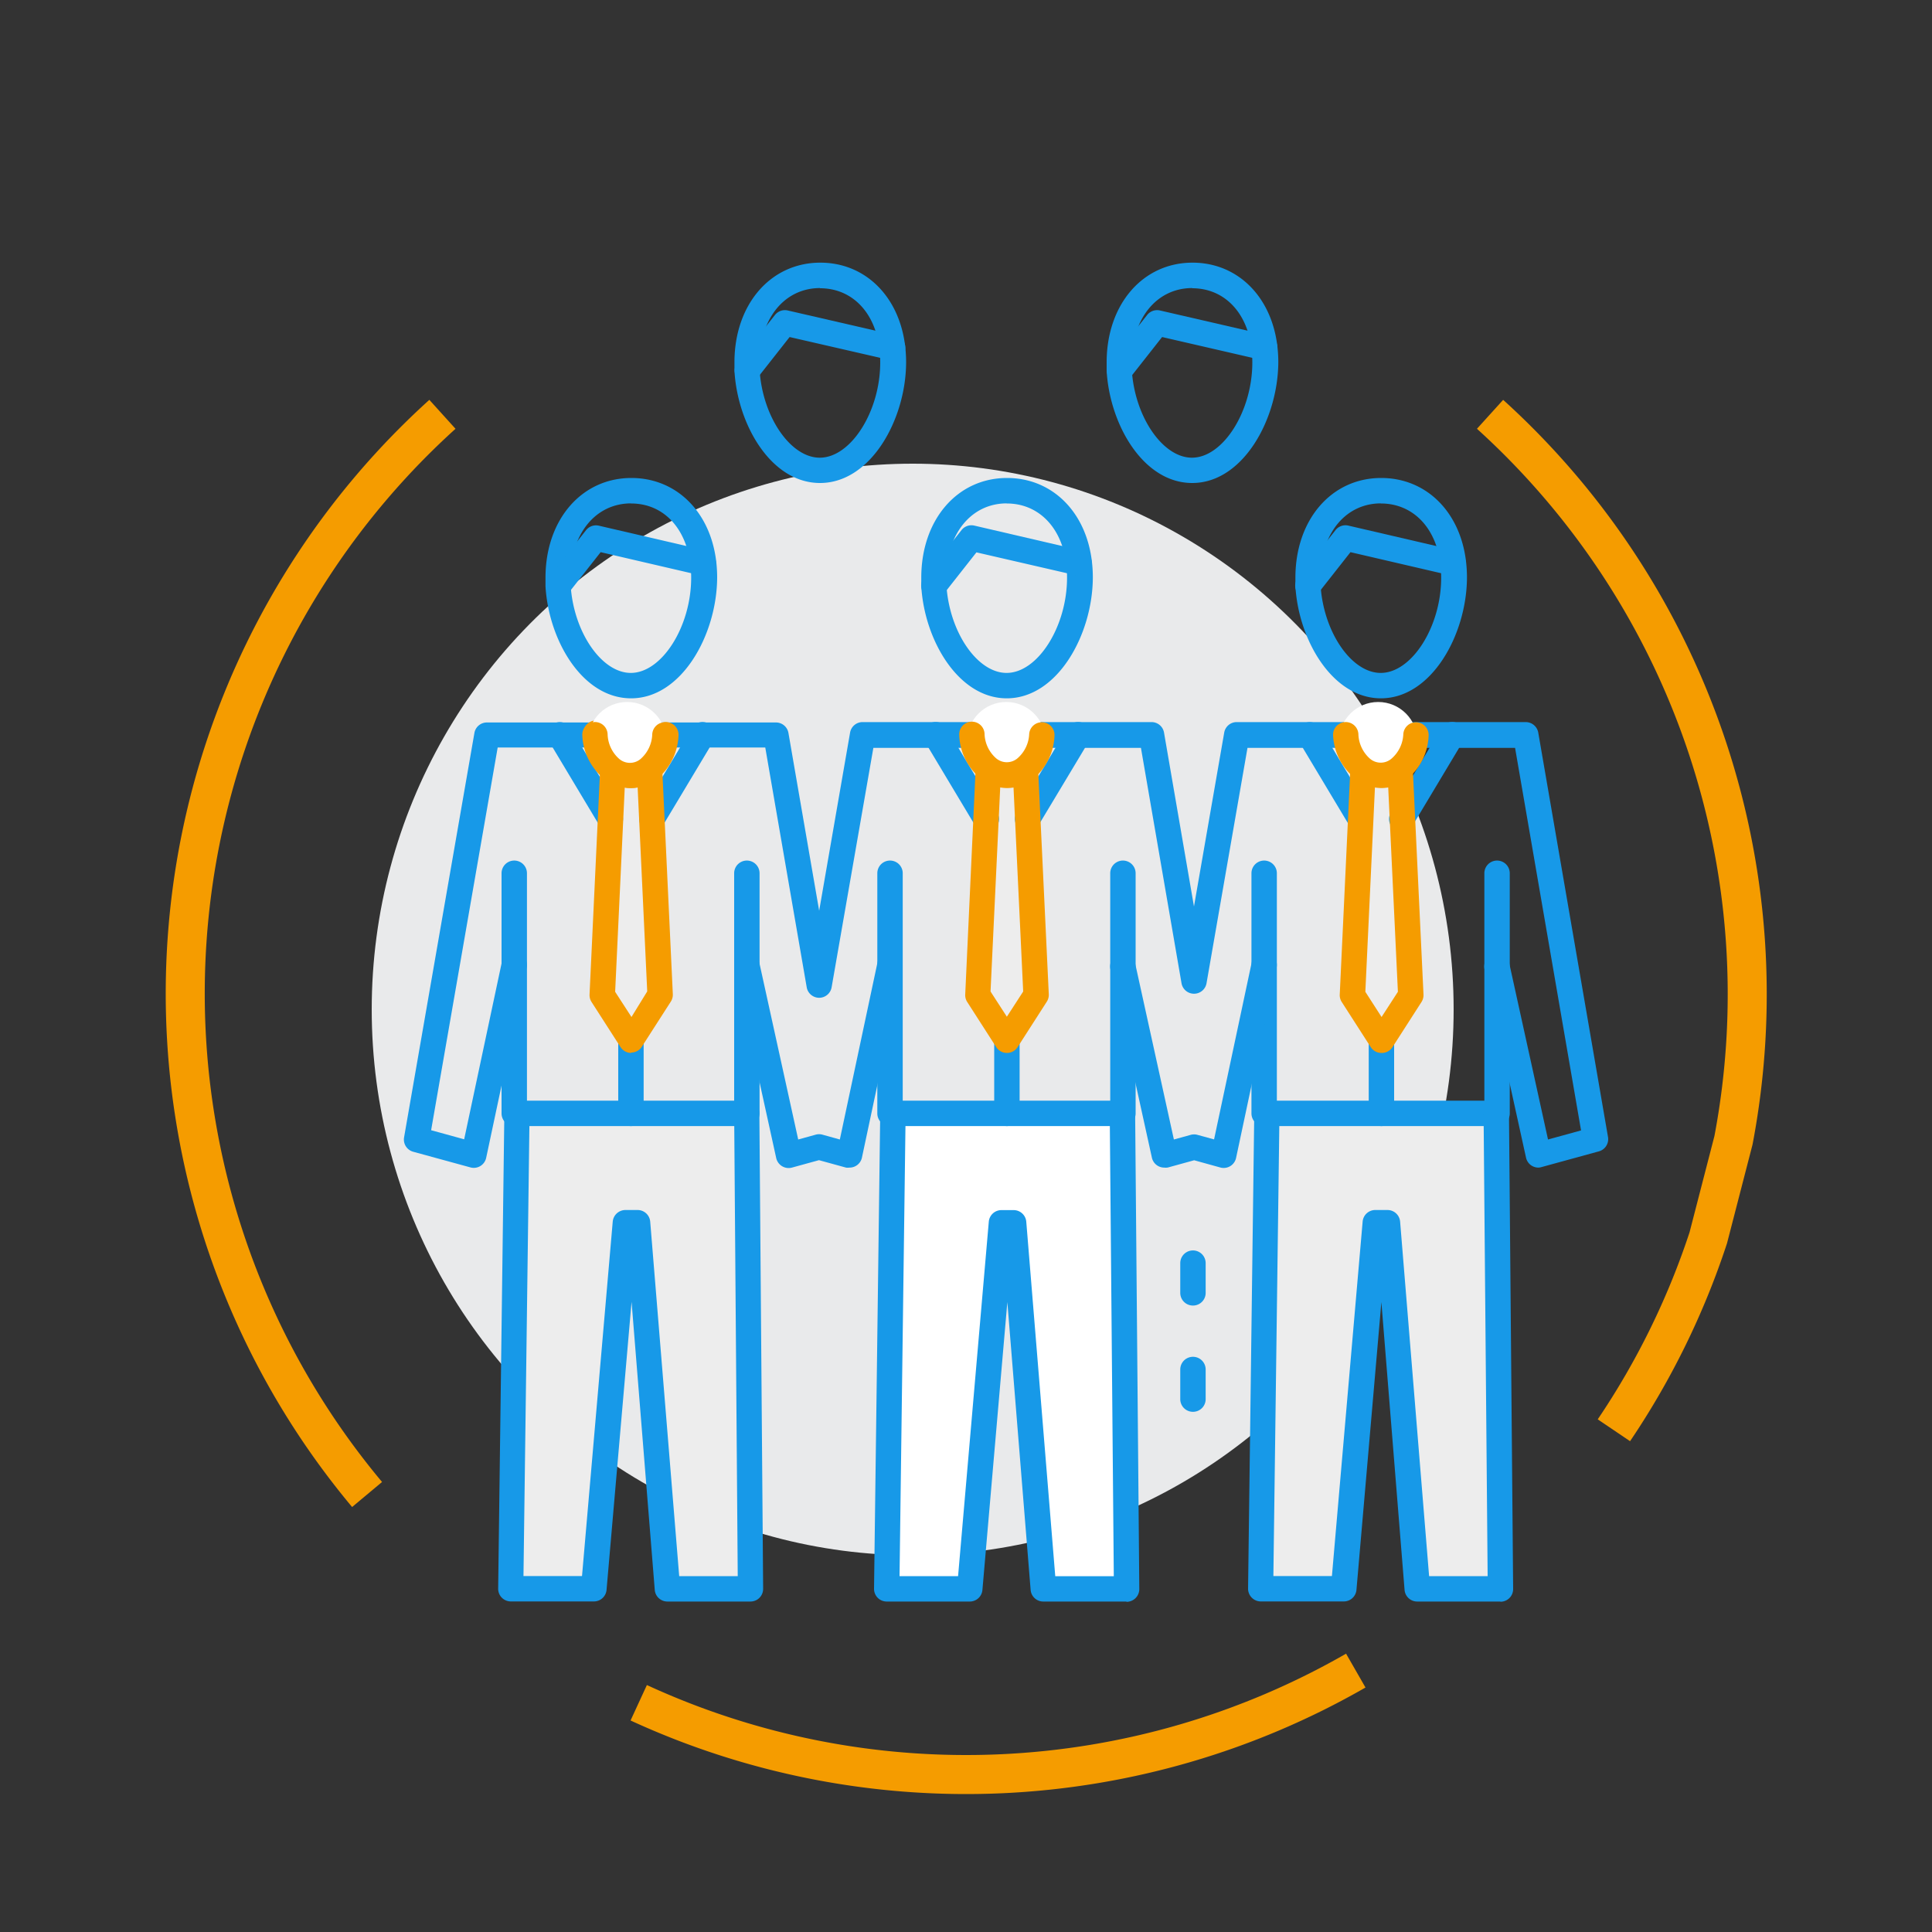 <svg xmlns="http://www.w3.org/2000/svg" xmlns:xlink="http://www.w3.org/1999/xlink" viewBox="0 0 200 200"><rect x="0" y="0" width="200" height="200" fill="#333333" stroke="none"/><defs><style>.cls-1{fill:#ededed;}.cls-2,.cls-60{fill:none;}.cls-3{fill:#e9eaeb;}.cls-4{clip-path:url(#clip-path);}.cls-5{clip-path:url(#clip-path-2);}.cls-6{clip-path:url(#clip-path-3);}.cls-7{clip-path:url(#clip-path-4);}.cls-8{clip-path:url(#clip-path-5);}.cls-9{clip-path:url(#clip-path-6);}.cls-10{clip-path:url(#clip-path-7);}.cls-11{clip-path:url(#clip-path-8);}.cls-12{clip-path:url(#clip-path-9);}.cls-13{clip-path:url(#clip-path-10);}.cls-14{clip-path:url(#clip-path-11);}.cls-15{clip-path:url(#clip-path-12);}.cls-16{clip-path:url(#clip-path-13);}.cls-17{clip-path:url(#clip-path-14);}.cls-18{clip-path:url(#clip-path-15);}.cls-19{clip-path:url(#clip-path-16);}.cls-20{clip-path:url(#clip-path-17);}.cls-21{clip-path:url(#clip-path-18);}.cls-22{clip-path:url(#clip-path-19);}.cls-23{clip-path:url(#clip-path-20);}.cls-24{clip-path:url(#clip-path-21);}.cls-25{fill:#b3b3b3;}.cls-26{clip-path:url(#clip-path-22);}.cls-27{clip-path:url(#clip-path-23);}.cls-28{clip-path:url(#clip-path-24);}.cls-29{fill:#fff;}.cls-30{clip-path:url(#clip-path-25);}.cls-31{clip-path:url(#clip-path-26);}.cls-32{clip-path:url(#clip-path-27);}.cls-33{clip-path:url(#clip-path-28);}.cls-34{clip-path:url(#clip-path-29);}.cls-35{clip-path:url(#clip-path-30);}.cls-36{clip-path:url(#clip-path-31);}.cls-37{clip-path:url(#clip-path-32);}.cls-38{clip-path:url(#clip-path-33);}.cls-39{clip-path:url(#clip-path-34);}.cls-40{clip-path:url(#clip-path-35);}.cls-41{clip-path:url(#clip-path-36);}.cls-42{clip-path:url(#clip-path-37);}.cls-43{clip-path:url(#clip-path-38);}.cls-44{clip-path:url(#clip-path-39);}.cls-45{clip-path:url(#clip-path-40);}.cls-46{clip-path:url(#clip-path-41);}.cls-47{clip-path:url(#clip-path-42);}.cls-48{clip-path:url(#clip-path-43);}.cls-49{clip-path:url(#clip-path-44);}.cls-50{clip-path:url(#clip-path-45);}.cls-51{clip-path:url(#clip-path-46);}.cls-52{clip-path:url(#clip-path-47);}.cls-53{clip-path:url(#clip-path-48);}.cls-54{clip-path:url(#clip-path-49);}.cls-55{clip-path:url(#clip-path-50);}.cls-56{clip-path:url(#clip-path-51);}.cls-57{clip-path:url(#clip-path-52);}.cls-58{clip-path:url(#clip-path-53);}.cls-59{fill:#1799e8;}.cls-60{stroke:#f59c00;stroke-miterlimit:10;stroke-width:4.04px;fill-rule:evenodd;}.cls-61{fill:#f59c00;}</style><clipPath id="clip-path"><polygon class="cls-1" points="154.88 115.26 155.31 164.47 146.71 164.47 143.65 126.58 142.39 126.58 139.1 164.47 130.51 164.47 131.15 115.26 142.96 115.26 154.88 115.26"/></clipPath><clipPath id="clip-path-2"><rect class="cls-1" x="149.81" y="105.37" width="11.18" height="11.18"/></clipPath><clipPath id="clip-path-3"><rect class="cls-1" x="149.81" y="116.55" width="11.18" height="11.18"/></clipPath><clipPath id="clip-path-4"><rect class="cls-1" x="149.81" y="127.73" width="11.18" height="11.18"/></clipPath><clipPath id="clip-path-5"><rect class="cls-1" x="149.81" y="138.91" width="11.18" height="11.18"/></clipPath><clipPath id="clip-path-6"><rect class="cls-1" x="149.81" y="150.08" width="11.18" height="11.18"/></clipPath><clipPath id="clip-path-7"><rect class="cls-1" x="149.81" y="161.26" width="11.18" height="11.18"/></clipPath><clipPath id="clip-path-8"><rect class="cls-1" x="138.63" y="105.37" width="11.18" height="11.18"/></clipPath><clipPath id="clip-path-9"><rect class="cls-1" x="138.63" y="116.55" width="11.18" height="11.18"/></clipPath><clipPath id="clip-path-10"><rect class="cls-1" x="138.63" y="127.73" width="11.18" height="11.18"/></clipPath><clipPath id="clip-path-11"><rect class="cls-1" x="138.63" y="138.91" width="11.18" height="11.18"/></clipPath><clipPath id="clip-path-12"><rect class="cls-1" x="138.63" y="150.08" width="11.18" height="11.18"/></clipPath><clipPath id="clip-path-13"><rect class="cls-1" x="138.63" y="161.26" width="11.18" height="11.18"/></clipPath><clipPath id="clip-path-14"><rect class="cls-1" x="127.46" y="105.37" width="11.18" height="11.18"/></clipPath><clipPath id="clip-path-15"><rect class="cls-1" x="127.46" y="116.55" width="11.18" height="11.18"/></clipPath><clipPath id="clip-path-16"><rect class="cls-1" x="127.46" y="127.73" width="11.18" height="11.18"/></clipPath><clipPath id="clip-path-17"><rect class="cls-1" x="127.46" y="138.91" width="11.18" height="11.18"/></clipPath><clipPath id="clip-path-18"><rect class="cls-1" x="127.46" y="150.08" width="11.18" height="11.18"/></clipPath><clipPath id="clip-path-19"><rect class="cls-1" x="127.46" y="161.26" width="11.18" height="11.18"/></clipPath><clipPath id="clip-path-20"><path class="cls-2" d="M139.34,76.06h7.24a4.83,4.83,0,0,1-1.71,3.52,3,3,0,0,1-3.83,0A4.83,4.83,0,0,1,139.34,76.06Z"/></clipPath><clipPath id="clip-path-21"><rect class="cls-2" x="128.2" y="60.66" width="23.85" height="23.85"/></clipPath><clipPath id="clip-path-22"><path class="cls-1" d="M145.12,84.77,146,103l-3,4.67-3-4.67.86-18.22.24-5.19a3,3,0,0,0,3.83,0Z"/></clipPath><clipPath id="clip-path-23"><rect class="cls-1" x="128.2" y="60.66" width="23.85" height="23.85"/></clipPath><clipPath id="clip-path-24"><rect class="cls-1" x="128.2" y="84.51" width="23.85" height="23.85"/></clipPath><clipPath id="clip-path-25"><path class="cls-1" d="M106.39,84.77l.87,18.22-3,4.67-3-4.67.87-18.22.24-5.19a3,3,0,0,0,3.83,0Z"/></clipPath><clipPath id="clip-path-26"><rect class="cls-1" x="104.36" y="60.66" width="23.85" height="23.85"/></clipPath><clipPath id="clip-path-27"><rect class="cls-1" x="104.36" y="84.51" width="23.85" height="23.85"/></clipPath><clipPath id="clip-path-28"><rect class="cls-1" x="80.51" y="60.66" width="23.85" height="23.85"/></clipPath><clipPath id="clip-path-29"><rect class="cls-1" x="80.51" y="84.51" width="23.85" height="23.85"/></clipPath><clipPath id="clip-path-30"><polygon class="cls-1" points="77.27 115.26 77.69 164.47 69.09 164.47 66.03 126.58 64.77 126.58 61.48 164.47 52.88 164.47 53.53 115.26 65.34 115.26 77.27 115.26"/></clipPath><clipPath id="clip-path-31"><rect class="cls-1" x="71.57" y="105.37" width="11.18" height="11.18"/></clipPath><clipPath id="clip-path-32"><rect class="cls-1" x="71.57" y="116.55" width="11.18" height="11.18"/></clipPath><clipPath id="clip-path-33"><rect class="cls-1" x="71.57" y="127.73" width="11.18" height="11.18"/></clipPath><clipPath id="clip-path-34"><rect class="cls-1" x="71.57" y="138.91" width="11.18" height="11.18"/></clipPath><clipPath id="clip-path-35"><rect class="cls-1" x="71.57" y="150.08" width="11.18" height="11.18"/></clipPath><clipPath id="clip-path-36"><rect class="cls-1" x="71.57" y="161.26" width="11.18" height="11.18"/></clipPath><clipPath id="clip-path-37"><rect class="cls-1" x="60.39" y="105.37" width="11.18" height="11.18"/></clipPath><clipPath id="clip-path-38"><rect class="cls-1" x="60.39" y="116.55" width="11.18" height="11.18"/></clipPath><clipPath id="clip-path-39"><rect class="cls-1" x="60.39" y="127.73" width="11.18" height="11.18"/></clipPath><clipPath id="clip-path-40"><rect class="cls-1" x="60.39" y="138.91" width="11.18" height="11.18"/></clipPath><clipPath id="clip-path-41"><rect class="cls-1" x="60.39" y="150.08" width="11.18" height="11.18"/></clipPath><clipPath id="clip-path-42"><rect class="cls-1" x="60.39" y="161.26" width="11.18" height="11.18"/></clipPath><clipPath id="clip-path-43"><rect class="cls-1" x="49.21" y="105.37" width="11.18" height="11.18"/></clipPath><clipPath id="clip-path-44"><rect class="cls-1" x="49.21" y="116.55" width="11.18" height="11.18"/></clipPath><clipPath id="clip-path-45"><rect class="cls-1" x="49.21" y="127.73" width="11.18" height="11.18"/></clipPath><clipPath id="clip-path-46"><rect class="cls-1" x="49.21" y="138.91" width="11.18" height="11.18"/></clipPath><clipPath id="clip-path-47"><rect class="cls-1" x="49.21" y="150.08" width="11.18" height="11.18"/></clipPath><clipPath id="clip-path-48"><rect class="cls-1" x="49.21" y="161.26" width="11.18" height="11.18"/></clipPath><clipPath id="clip-path-49"><path class="cls-2" d="M61.72,76.06H69a4.83,4.83,0,0,1-1.7,3.52,3,3,0,0,1-3.83,0A4.83,4.83,0,0,1,61.72,76.06Z"/></clipPath><clipPath id="clip-path-50"><rect class="cls-2" x="56.66" y="60.66" width="23.85" height="23.85"/></clipPath><clipPath id="clip-path-51"><path class="cls-1" d="M67.5,84.77,68.36,103l-3,4.67-3-4.67.86-18.22.24-5.19a3,3,0,0,0,3.83,0Z"/></clipPath><clipPath id="clip-path-52"><rect class="cls-1" x="56.66" y="60.66" width="23.85" height="23.85"/></clipPath><clipPath id="clip-path-53"><rect class="cls-1" x="56.66" y="84.51" width="23.85" height="23.85"/></clipPath></defs><title>datalytica_icon</title><g id="icons"><ellipse class="cls-3" cx="94.48" cy="104.5" rx="56" ry="56.5"/><polygon class="cls-1" points="154.88 115.26 155.31 164.47 146.71 164.47 143.65 126.58 142.39 126.58 139.1 164.47 130.51 164.47 131.15 115.26 142.96 115.26 154.88 115.26"/><g class="cls-4"><rect class="cls-1" x="149.81" y="105.37" width="11.18" height="11.18"/><g class="cls-5"><rect class="cls-1" x="157.1" y="115.45" width="2.2" height="2.19"/><rect class="cls-1" x="151.51" y="115.45" width="2.2" height="2.19"/><rect class="cls-1" x="159.89" y="109.86" width="2.2" height="2.19"/><rect class="cls-1" x="154.3" y="109.86" width="2.2" height="2.19"/><rect class="cls-1" x="148.71" y="109.86" width="2.2" height="2.19"/><rect class="cls-1" x="157.1" y="104.28" width="2.2" height="2.19"/><rect class="cls-1" x="151.51" y="104.28" width="2.2" height="2.19"/></g><rect class="cls-1" x="149.81" y="116.55" width="11.18" height="11.18"/><g class="cls-6"><rect class="cls-1" x="157.1" y="126.63" width="2.2" height="2.19"/><rect class="cls-1" x="151.51" y="126.63" width="2.2" height="2.19"/><rect class="cls-1" x="159.89" y="121.04" width="2.2" height="2.2"/><rect class="cls-1" x="154.3" y="121.04" width="2.2" height="2.2"/><rect class="cls-1" x="148.71" y="121.04" width="2.2" height="2.2"/><rect class="cls-1" x="157.1" y="115.45" width="2.2" height="2.19"/><rect class="cls-1" x="151.51" y="115.45" width="2.2" height="2.19"/></g><rect class="cls-1" x="149.81" y="127.73" width="11.18" height="11.18"/><g class="cls-7"><rect class="cls-1" x="157.1" y="137.81" width="2.2" height="2.19"/><rect class="cls-1" x="151.51" y="137.81" width="2.2" height="2.19"/><rect class="cls-1" x="159.89" y="132.22" width="2.2" height="2.2"/><rect class="cls-1" x="154.3" y="132.22" width="2.2" height="2.2"/><rect class="cls-1" x="148.71" y="132.22" width="2.2" height="2.2"/><rect class="cls-1" x="157.1" y="126.63" width="2.2" height="2.19"/><rect class="cls-1" x="151.51" y="126.63" width="2.2" height="2.19"/></g><rect class="cls-1" x="149.81" y="138.91" width="11.18" height="11.18"/><g class="cls-8"><rect class="cls-1" x="157.1" y="148.99" width="2.2" height="2.19"/><rect class="cls-1" x="151.51" y="148.99" width="2.2" height="2.19"/><rect class="cls-1" x="159.89" y="143.4" width="2.2" height="2.2"/><rect class="cls-1" x="154.3" y="143.4" width="2.2" height="2.2"/><rect class="cls-1" x="148.71" y="143.4" width="2.2" height="2.2"/><rect class="cls-1" x="157.1" y="137.81" width="2.2" height="2.19"/><rect class="cls-1" x="151.51" y="137.81" width="2.2" height="2.19"/></g><rect class="cls-1" x="149.81" y="150.08" width="11.18" height="11.18"/><g class="cls-9"><rect class="cls-1" x="157.1" y="160.16" width="2.2" height="2.19"/><rect class="cls-1" x="151.51" y="160.16" width="2.2" height="2.19"/><rect class="cls-1" x="159.89" y="154.58" width="2.2" height="2.2"/><rect class="cls-1" x="154.3" y="154.58" width="2.2" height="2.2"/><rect class="cls-1" x="148.71" y="154.58" width="2.2" height="2.2"/><rect class="cls-1" x="157.1" y="148.99" width="2.2" height="2.19"/><rect class="cls-1" x="151.51" y="148.99" width="2.2" height="2.19"/></g><rect class="cls-1" x="149.81" y="161.26" width="11.18" height="11.18"/><g class="cls-10"><rect class="cls-1" x="157.1" y="171.34" width="2.2" height="2.19"/><rect class="cls-1" x="151.51" y="171.34" width="2.2" height="2.19"/><rect class="cls-1" x="159.89" y="165.75" width="2.2" height="2.19"/><rect class="cls-1" x="154.3" y="165.75" width="2.2" height="2.19"/><rect class="cls-1" x="148.71" y="165.75" width="2.2" height="2.19"/><rect class="cls-1" x="157.1" y="160.16" width="2.2" height="2.19"/><rect class="cls-1" x="151.51" y="160.16" width="2.2" height="2.19"/></g><rect class="cls-1" x="138.63" y="105.37" width="11.18" height="11.18"/><g class="cls-11"><rect class="cls-1" x="145.92" y="115.45" width="2.2" height="2.19"/><rect class="cls-1" x="140.33" y="115.45" width="2.2" height="2.19"/><rect class="cls-1" x="148.71" y="109.86" width="2.2" height="2.19"/><rect class="cls-1" x="143.13" y="109.86" width="2.2" height="2.19"/><rect class="cls-1" x="137.54" y="109.86" width="2.2" height="2.19"/><rect class="cls-1" x="145.92" y="104.28" width="2.2" height="2.19"/><rect class="cls-1" x="140.33" y="104.28" width="2.2" height="2.19"/></g><rect class="cls-1" x="138.63" y="116.55" width="11.18" height="11.18"/><g class="cls-12"><rect class="cls-1" x="145.92" y="126.63" width="2.2" height="2.19"/><rect class="cls-1" x="140.33" y="126.63" width="2.2" height="2.19"/><rect class="cls-1" x="148.71" y="121.04" width="2.2" height="2.2"/><rect class="cls-1" x="143.13" y="121.04" width="2.2" height="2.2"/><rect class="cls-1" x="137.54" y="121.04" width="2.2" height="2.2"/><rect class="cls-1" x="145.92" y="115.45" width="2.2" height="2.19"/><rect class="cls-1" x="140.33" y="115.45" width="2.2" height="2.19"/></g><rect class="cls-1" x="138.63" y="127.73" width="11.18" height="11.18"/><g class="cls-13"><rect class="cls-1" x="145.92" y="137.81" width="2.2" height="2.19"/><rect class="cls-1" x="140.33" y="137.81" width="2.2" height="2.19"/><rect class="cls-1" x="148.71" y="132.22" width="2.2" height="2.2"/><rect class="cls-1" x="143.13" y="132.22" width="2.2" height="2.2"/><rect class="cls-1" x="137.54" y="132.22" width="2.2" height="2.2"/><rect class="cls-1" x="145.92" y="126.63" width="2.2" height="2.19"/><rect class="cls-1" x="140.33" y="126.63" width="2.2" height="2.19"/></g><rect class="cls-1" x="138.63" y="138.91" width="11.18" height="11.18"/><g class="cls-14"><rect class="cls-1" x="145.92" y="148.99" width="2.2" height="2.19"/><rect class="cls-1" x="140.33" y="148.99" width="2.2" height="2.19"/><rect class="cls-1" x="148.71" y="143.4" width="2.2" height="2.2"/><rect class="cls-1" x="143.13" y="143.4" width="2.2" height="2.2"/><rect class="cls-1" x="137.54" y="143.4" width="2.2" height="2.2"/><rect class="cls-1" x="145.92" y="137.81" width="2.2" height="2.19"/><rect class="cls-1" x="140.33" y="137.81" width="2.2" height="2.19"/></g><rect class="cls-1" x="138.63" y="150.08" width="11.18" height="11.18"/><g class="cls-15"><rect class="cls-1" x="145.92" y="160.16" width="2.2" height="2.19"/><rect class="cls-1" x="140.33" y="160.16" width="2.2" height="2.19"/><rect class="cls-1" x="148.71" y="154.58" width="2.2" height="2.2"/><rect class="cls-1" x="143.13" y="154.58" width="2.2" height="2.2"/><rect class="cls-1" x="137.54" y="154.58" width="2.2" height="2.2"/><rect class="cls-1" x="145.92" y="148.99" width="2.2" height="2.19"/><rect class="cls-1" x="140.33" y="148.99" width="2.2" height="2.19"/></g><rect class="cls-1" x="138.63" y="161.26" width="11.18" height="11.18"/><g class="cls-16"><rect class="cls-1" x="145.92" y="171.34" width="2.2" height="2.19"/><rect class="cls-1" x="140.33" y="171.34" width="2.2" height="2.19"/><rect class="cls-1" x="148.71" y="165.75" width="2.2" height="2.19"/><rect class="cls-1" x="143.13" y="165.75" width="2.2" height="2.19"/><rect class="cls-1" x="137.54" y="165.75" width="2.2" height="2.19"/><rect class="cls-1" x="145.92" y="160.16" width="2.2" height="2.19"/><rect class="cls-1" x="140.33" y="160.16" width="2.2" height="2.19"/></g><rect class="cls-1" x="127.46" y="105.37" width="11.18" height="11.18"/><g class="cls-17"><rect class="cls-1" x="134.74" y="115.45" width="2.2" height="2.19"/><rect class="cls-1" x="129.15" y="115.45" width="2.2" height="2.19"/><rect class="cls-1" x="137.54" y="109.86" width="2.2" height="2.19"/><rect class="cls-1" x="131.95" y="109.86" width="2.2" height="2.19"/><rect class="cls-1" x="126.36" y="109.86" width="2.19" height="2.19"/><rect class="cls-1" x="134.74" y="104.28" width="2.2" height="2.19"/><rect class="cls-1" x="129.15" y="104.28" width="2.2" height="2.19"/></g><rect class="cls-1" x="127.46" y="116.55" width="11.18" height="11.18"/><g class="cls-18"><rect class="cls-1" x="134.74" y="126.63" width="2.2" height="2.19"/><rect class="cls-1" x="129.15" y="126.63" width="2.2" height="2.19"/><rect class="cls-1" x="137.54" y="121.04" width="2.2" height="2.2"/><rect class="cls-1" x="131.95" y="121.04" width="2.2" height="2.2"/><rect class="cls-1" x="126.36" y="121.04" width="2.19" height="2.2"/><rect class="cls-1" x="134.74" y="115.45" width="2.2" height="2.19"/><rect class="cls-1" x="129.15" y="115.45" width="2.2" height="2.19"/></g><rect class="cls-1" x="127.46" y="127.73" width="11.18" height="11.18"/><g class="cls-19"><rect class="cls-1" x="134.74" y="137.81" width="2.2" height="2.19"/><rect class="cls-1" x="129.15" y="137.81" width="2.2" height="2.19"/><rect class="cls-1" x="137.54" y="132.22" width="2.2" height="2.2"/><rect class="cls-1" x="131.95" y="132.22" width="2.2" height="2.2"/><rect class="cls-1" x="126.36" y="132.22" width="2.19" height="2.2"/><rect class="cls-1" x="134.74" y="126.63" width="2.2" height="2.19"/><rect class="cls-1" x="129.15" y="126.63" width="2.2" height="2.19"/></g><rect class="cls-1" x="127.46" y="138.91" width="11.18" height="11.18"/><g class="cls-20"><rect class="cls-1" x="134.74" y="148.99" width="2.2" height="2.19"/><rect class="cls-1" x="129.15" y="148.99" width="2.2" height="2.19"/><rect class="cls-1" x="137.54" y="143.4" width="2.2" height="2.2"/><rect class="cls-1" x="131.95" y="143.4" width="2.2" height="2.2"/><rect class="cls-1" x="126.36" y="143.4" width="2.19" height="2.2"/><rect class="cls-1" x="134.74" y="137.81" width="2.2" height="2.19"/><rect class="cls-1" x="129.15" y="137.81" width="2.2" height="2.19"/></g><rect class="cls-1" x="127.46" y="150.08" width="11.18" height="11.18"/><g class="cls-21"><rect class="cls-1" x="134.74" y="160.16" width="2.2" height="2.19"/><rect class="cls-1" x="129.15" y="160.16" width="2.2" height="2.19"/><rect class="cls-1" x="137.54" y="154.58" width="2.2" height="2.2"/><rect class="cls-1" x="131.95" y="154.58" width="2.2" height="2.2"/><rect class="cls-1" x="126.36" y="154.58" width="2.19" height="2.2"/><rect class="cls-1" x="134.74" y="148.99" width="2.2" height="2.19"/><rect class="cls-1" x="129.15" y="148.99" width="2.2" height="2.19"/></g><rect class="cls-1" x="127.46" y="161.26" width="11.18" height="11.18"/><g class="cls-22"><rect class="cls-1" x="134.74" y="171.34" width="2.2" height="2.19"/><rect class="cls-1" x="129.15" y="171.34" width="2.2" height="2.19"/><rect class="cls-1" x="137.54" y="165.75" width="2.2" height="2.19"/><rect class="cls-1" x="131.95" y="165.75" width="2.2" height="2.19"/><rect class="cls-1" x="126.36" y="165.75" width="2.19" height="2.19"/><rect class="cls-1" x="134.74" y="160.16" width="2.2" height="2.19"/><rect class="cls-1" x="129.15" y="160.16" width="2.2" height="2.19"/></g></g><g class="cls-23"><g class="cls-24"><rect class="cls-25" x="144.84" y="96.2" width="38.26" height="0.46" transform="translate(-20.19 144.07) rotate(-44.96)"/><rect class="cls-25" x="132.92" y="96.2" width="38.26" height="0.46" transform="translate(-23.65 135.76) rotate(-45)"/><rect class="cls-25" x="121" y="96.2" width="38.26" height="0.46" transform="translate(-27.15 127.33) rotate(-45)"/><rect class="cls-25" x="109.07" y="96.2" width="38.26" height="0.46" transform="translate(-30.67 118.69) rotate(-44.92)"/><rect class="cls-25" x="97.15" y="96.2" width="38.26" height="0.46" transform="translate(-34.14 110.37) rotate(-44.96)"/><rect class="cls-25" x="138.88" y="84.28" width="38.26" height="0.46" transform="translate(-13.44 136.59) rotate(-45.04)"/><rect class="cls-25" x="126.96" y="84.28" width="38.26" height="0.46" transform="translate(-16.94 128.16) rotate(-45.04)"/><rect class="cls-25" x="115.03" y="84.28" width="38.26" height="0.46" transform="translate(-20.46 119.62) rotate(-45)"/><rect class="cls-25" x="103.11" y="84.28" width="38.26" height="0.46" transform="translate(-23.95 111.19) rotate(-45)"/><rect class="cls-25" x="144.84" y="72.36" width="38.26" height="0.46" transform="translate(-3.3 137.2) rotate(-45)"/><rect class="cls-25" x="132.92" y="72.36" width="38.26" height="0.46" transform="translate(-6.75 128.88) rotate(-45.04)"/><rect class="cls-25" x="121" y="72.36" width="38.26" height="0.46" transform="translate(-10.25 120.44) rotate(-45.04)"/><rect class="cls-25" x="109.07" y="72.36" width="38.26" height="0.46" transform="translate(-13.8 111.82) rotate(-44.96)"/><rect class="cls-25" x="97.15" y="72.36" width="38.26" height="0.46" transform="translate(-17.27 103.48) rotate(-45)"/><rect class="cls-25" x="138.88" y="60.43" width="38.26" height="0.46" transform="translate(3.43 129.6) rotate(-45.04)"/><rect class="cls-25" x="126.96" y="60.43" width="38.26" height="0.46" transform="translate(-0.07 121.16) rotate(-45.04)"/><rect class="cls-25" x="115.03" y="60.43" width="38.26" height="0.46" transform="translate(-3.6 112.64) rotate(-45)"/><rect class="cls-25" x="103.11" y="60.43" width="38.26" height="0.46" transform="translate(-7.09 104.2) rotate(-45)"/><rect class="cls-25" x="144.84" y="48.51" width="38.26" height="0.46" transform="translate(13.56 130.22) rotate(-45)"/><rect class="cls-25" x="132.92" y="48.51" width="38.26" height="0.46" transform="translate(10.12 121.88) rotate(-45.04)"/><rect class="cls-25" x="121" y="48.51" width="38.26" height="0.46" transform="translate(6.62 113.45) rotate(-45.04)"/><rect class="cls-25" x="109.07" y="48.51" width="38.26" height="0.46" transform="translate(3.05 104.85) rotate(-44.96)"/><rect class="cls-25" x="97.15" y="48.51" width="38.26" height="0.46" transform="translate(-0.41 96.5) rotate(-45)"/></g></g><path class="cls-1" d="M145.12,84.77,146,103l-3,4.67-3-4.67.86-18.22.24-5.19a3,3,0,0,0,3.83,0Z"/><g class="cls-26"><rect class="cls-1" x="128.2" y="60.66" width="23.85" height="23.85"/><g class="cls-27"><rect class="cls-1" x="144.84" y="96.2" width="38.26" height="0.46" transform="translate(-20.19 144.07) rotate(-44.96)"/><rect class="cls-1" x="132.92" y="96.2" width="38.26" height="0.46" transform="translate(-23.65 135.76) rotate(-45)"/><rect class="cls-1" x="121" y="96.2" width="38.26" height="0.46" transform="translate(-27.15 127.33) rotate(-45)"/><rect class="cls-1" x="109.07" y="96.2" width="38.26" height="0.46" transform="translate(-30.67 118.69) rotate(-44.92)"/><rect class="cls-1" x="97.15" y="96.2" width="38.26" height="0.46" transform="translate(-34.14 110.37) rotate(-44.96)"/><rect class="cls-1" x="138.88" y="84.28" width="38.26" height="0.46" transform="translate(-13.44 136.59) rotate(-45.04)"/><rect class="cls-1" x="126.96" y="84.28" width="38.26" height="0.46" transform="translate(-16.94 128.16) rotate(-45.04)"/><rect class="cls-1" x="115.03" y="84.28" width="38.26" height="0.46" transform="translate(-20.46 119.62) rotate(-45)"/><rect class="cls-1" x="103.11" y="84.28" width="38.26" height="0.46" transform="translate(-23.95 111.19) rotate(-45)"/><rect class="cls-1" x="144.84" y="72.36" width="38.26" height="0.46" transform="translate(-3.3 137.2) rotate(-45)"/><rect class="cls-1" x="132.92" y="72.36" width="38.26" height="0.46" transform="translate(-6.75 128.88) rotate(-45.04)"/><rect class="cls-1" x="121" y="72.36" width="38.26" height="0.46" transform="translate(-10.25 120.44) rotate(-45.04)"/><rect class="cls-1" x="109.07" y="72.36" width="38.26" height="0.46" transform="translate(-13.8 111.82) rotate(-44.96)"/><rect class="cls-1" x="97.15" y="72.36" width="38.26" height="0.46" transform="translate(-17.27 103.48) rotate(-45)"/><rect class="cls-1" x="138.88" y="60.43" width="38.26" height="0.46" transform="translate(3.43 129.6) rotate(-45.04)"/><rect class="cls-1" x="126.96" y="60.43" width="38.26" height="0.46" transform="translate(-0.07 121.16) rotate(-45.04)"/><rect class="cls-1" x="115.03" y="60.43" width="38.26" height="0.46" transform="translate(-3.6 112.64) rotate(-45)"/><rect class="cls-1" x="103.11" y="60.43" width="38.26" height="0.46" transform="translate(-7.09 104.2) rotate(-45)"/><rect class="cls-1" x="144.84" y="48.51" width="38.26" height="0.46" transform="translate(13.56 130.22) rotate(-45)"/><rect class="cls-1" x="132.92" y="48.51" width="38.26" height="0.46" transform="translate(10.12 121.88) rotate(-45.04)"/><rect class="cls-1" x="121" y="48.51" width="38.26" height="0.46" transform="translate(6.62 113.45) rotate(-45.04)"/><rect class="cls-1" x="109.07" y="48.51" width="38.26" height="0.46" transform="translate(3.05 104.85) rotate(-44.96)"/><rect class="cls-1" x="97.15" y="48.51" width="38.26" height="0.46" transform="translate(-0.41 96.5) rotate(-45)"/></g><rect class="cls-1" x="128.2" y="84.51" width="23.85" height="23.85"/><g class="cls-28"><rect class="cls-1" x="144.84" y="120.05" width="38.26" height="0.46" transform="translate(-37.02 151.17) rotate(-45)"/><rect class="cls-1" x="132.92" y="120.05" width="38.26" height="0.46" transform="translate(-40.5 142.87) rotate(-45.04)"/><rect class="cls-1" x="121" y="120.05" width="38.26" height="0.46" transform="translate(-44 134.43) rotate(-45.04)"/><rect class="cls-1" x="109.07" y="120.05" width="38.26" height="0.46" transform="translate(-47.5 125.76) rotate(-44.96)"/><rect class="cls-1" x="97.15" y="120.05" width="38.26" height="0.46" transform="translate(-50.99 117.45) rotate(-45)"/><rect class="cls-1" x="138.88" y="108.13" width="38.26" height="0.46" transform="translate(-30.34 143.47) rotate(-45)"/><rect class="cls-1" x="126.96" y="108.13" width="38.26" height="0.46" transform="translate(-33.83 135.03) rotate(-45)"/><rect class="cls-1" x="115.03" y="108.13" width="38.26" height="0.46" transform="translate(-37.33 126.49) rotate(-44.96)"/><rect class="cls-1" x="103.11" y="108.13" width="38.26" height="0.46" transform="translate(-40.82 118.07) rotate(-44.96)"/><rect class="cls-1" x="144.84" y="96.2" width="38.26" height="0.46" transform="translate(-20.19 144.07) rotate(-44.96)"/><rect class="cls-1" x="132.92" y="96.2" width="38.26" height="0.46" transform="translate(-23.65 135.76) rotate(-45)"/><rect class="cls-1" x="121" y="96.2" width="38.26" height="0.46" transform="translate(-27.15 127.33) rotate(-45)"/><rect class="cls-1" x="109.07" y="96.2" width="38.26" height="0.46" transform="translate(-30.67 118.69) rotate(-44.92)"/><rect class="cls-1" x="97.15" y="96.2" width="38.26" height="0.46" transform="translate(-34.14 110.37) rotate(-44.96)"/><rect class="cls-1" x="138.88" y="84.28" width="38.26" height="0.46" transform="translate(-13.44 136.59) rotate(-45.04)"/><rect class="cls-1" x="126.96" y="84.28" width="38.26" height="0.46" transform="translate(-16.94 128.16) rotate(-45.04)"/><rect class="cls-1" x="115.03" y="84.28" width="38.26" height="0.46" transform="translate(-20.46 119.62) rotate(-45)"/><rect class="cls-1" x="103.11" y="84.28" width="38.26" height="0.46" transform="translate(-23.95 111.19) rotate(-45)"/><rect class="cls-1" x="144.84" y="72.36" width="38.26" height="0.46" transform="translate(-3.3 137.2) rotate(-45)"/><rect class="cls-1" x="132.92" y="72.36" width="38.26" height="0.46" transform="translate(-6.75 128.88) rotate(-45.04)"/><rect class="cls-1" x="121" y="72.36" width="38.26" height="0.46" transform="translate(-10.25 120.44) rotate(-45.04)"/><rect class="cls-1" x="109.07" y="72.36" width="38.26" height="0.46" transform="translate(-13.8 111.82) rotate(-44.96)"/><rect class="cls-1" x="97.15" y="72.36" width="38.26" height="0.46" transform="translate(-17.27 103.48) rotate(-45)"/></g></g><polygon class="cls-29" points="116.15 115.26 116.58 164.47 107.98 164.47 104.92 126.58 103.66 126.58 100.37 164.47 91.78 164.47 92.42 115.26 104.23 115.26 116.15 115.26"/><path class="cls-1" d="M106.39,84.77l.87,18.22-3,4.67-3-4.67.87-18.22.24-5.19a3,3,0,0,0,3.83,0Z"/><g class="cls-30"><rect class="cls-1" x="104.36" y="60.66" width="23.85" height="23.85"/><g class="cls-31"><rect class="cls-1" x="121" y="96.2" width="38.26" height="0.46" transform="translate(-27.15 127.33) rotate(-45)"/><rect class="cls-1" x="109.07" y="96.2" width="38.26" height="0.46" transform="translate(-30.67 118.69) rotate(-44.92)"/><rect class="cls-1" x="97.15" y="96.2" width="38.26" height="0.46" transform="translate(-34.14 110.37) rotate(-44.96)"/><rect class="cls-1" x="85.23" y="96.2" width="38.26" height="0.46" transform="translate(-37.62 102.03) rotate(-45)"/><rect class="cls-1" x="73.3" y="96.2" width="38.26" height="0.46" transform="translate(-41.11 93.52) rotate(-44.96)"/><rect class="cls-1" x="115.03" y="84.28" width="38.26" height="0.46" transform="translate(-20.46 119.62) rotate(-45)"/><rect class="cls-1" x="103.11" y="84.28" width="38.26" height="0.46" transform="translate(-23.95 111.19) rotate(-45)"/><rect class="cls-1" x="91.19" y="84.28" width="38.26" height="0.46" transform="translate(-27.43 102.85) rotate(-45.04)"/><rect class="cls-1" x="79.27" y="84.28" width="38.26" height="0.46" transform="translate(-30.94 94.33) rotate(-45)"/><rect class="cls-1" x="121" y="72.36" width="38.26" height="0.46" transform="translate(-10.25 120.44) rotate(-45.04)"/><rect class="cls-1" x="109.07" y="72.36" width="38.26" height="0.46" transform="translate(-13.8 111.82) rotate(-44.96)"/><rect class="cls-1" x="97.15" y="72.36" width="38.26" height="0.46" transform="translate(-17.27 103.48) rotate(-45)"/><rect class="cls-1" x="85.23" y="72.36" width="38.26" height="0.46" transform="translate(-20.75 95.13) rotate(-45.04)"/><rect class="cls-1" x="73.3" y="72.36" width="38.26" height="0.46" transform="translate(-24.25 86.62) rotate(-45)"/><rect class="cls-1" x="115.03" y="60.43" width="38.26" height="0.46" transform="translate(-3.6 112.64) rotate(-45)"/><rect class="cls-1" x="103.11" y="60.43" width="38.26" height="0.46" transform="translate(-7.09 104.2) rotate(-45)"/><rect class="cls-1" x="91.19" y="60.43" width="38.26" height="0.46" transform="translate(-10.56 95.85) rotate(-45.04)"/><rect class="cls-1" x="79.27" y="60.43" width="38.26" height="0.46" transform="translate(-14.08 87.34) rotate(-45)"/><rect class="cls-1" x="121" y="48.51" width="38.26" height="0.46" transform="translate(6.62 113.45) rotate(-45.04)"/><rect class="cls-1" x="109.07" y="48.51" width="38.26" height="0.46" transform="translate(3.05 104.85) rotate(-44.96)"/><rect class="cls-1" x="97.15" y="48.51" width="38.26" height="0.46" transform="translate(-0.41 96.5) rotate(-45)"/><rect class="cls-1" x="85.23" y="48.51" width="38.26" height="0.46" transform="translate(-3.87 88.14) rotate(-45.04)"/><rect class="cls-1" x="73.3" y="48.51" width="38.26" height="0.46" transform="translate(-7.39 79.64) rotate(-45)"/></g><rect class="cls-1" x="104.36" y="84.51" width="23.85" height="23.85"/><g class="cls-32"><rect class="cls-1" x="121" y="120.05" width="38.26" height="0.46" transform="translate(-44 134.43) rotate(-45.04)"/><rect class="cls-1" x="109.07" y="120.05" width="38.26" height="0.46" transform="translate(-47.5 125.76) rotate(-44.96)"/><rect class="cls-1" x="97.15" y="120.05" width="38.26" height="0.46" transform="translate(-50.99 117.45) rotate(-45)"/><rect class="cls-1" x="85.23" y="120.05" width="38.26" height="0.46" transform="translate(-54.49 109.12) rotate(-45.04)"/><rect class="cls-1" x="73.3" y="120.05" width="38.26" height="0.46" transform="translate(-57.98 100.59) rotate(-45)"/><rect class="cls-1" x="115.03" y="108.13" width="38.26" height="0.46" transform="translate(-37.33 126.49) rotate(-44.96)"/><rect class="cls-1" x="103.11" y="108.13" width="38.26" height="0.46" transform="translate(-40.82 118.07) rotate(-44.96)"/><rect class="cls-1" x="91.19" y="108.13" width="38.26" height="0.46" transform="translate(-44.31 109.74) rotate(-45)"/><rect class="cls-1" x="79.27" y="108.13" width="38.26" height="0.46" transform="translate(-47.79 101.22) rotate(-44.96)"/><rect class="cls-1" x="121" y="96.2" width="38.26" height="0.46" transform="translate(-27.15 127.33) rotate(-45)"/><rect class="cls-1" x="109.07" y="96.2" width="38.26" height="0.46" transform="translate(-30.67 118.69) rotate(-44.92)"/><rect class="cls-1" x="97.15" y="96.2" width="38.26" height="0.46" transform="translate(-34.14 110.37) rotate(-44.96)"/><rect class="cls-1" x="85.23" y="96.2" width="38.26" height="0.46" transform="translate(-37.62 102.03) rotate(-45)"/><rect class="cls-1" x="73.3" y="96.2" width="38.26" height="0.46" transform="translate(-41.11 93.52) rotate(-44.96)"/><rect class="cls-1" x="115.03" y="84.28" width="38.26" height="0.46" transform="translate(-20.46 119.62) rotate(-45)"/><rect class="cls-1" x="103.11" y="84.28" width="38.26" height="0.46" transform="translate(-23.95 111.19) rotate(-45)"/><rect class="cls-1" x="91.19" y="84.28" width="38.26" height="0.46" transform="translate(-27.43 102.85) rotate(-45.04)"/><rect class="cls-1" x="79.27" y="84.28" width="38.26" height="0.46" transform="translate(-30.94 94.33) rotate(-45)"/><rect class="cls-1" x="121" y="72.36" width="38.26" height="0.46" transform="translate(-10.25 120.44) rotate(-45.04)"/><rect class="cls-1" x="109.07" y="72.36" width="38.26" height="0.46" transform="translate(-13.8 111.82) rotate(-44.96)"/><rect class="cls-1" x="97.15" y="72.36" width="38.26" height="0.46" transform="translate(-17.27 103.48) rotate(-45)"/><rect class="cls-1" x="85.23" y="72.36" width="38.26" height="0.46" transform="translate(-20.75 95.13) rotate(-45.04)"/><rect class="cls-1" x="73.3" y="72.36" width="38.26" height="0.46" transform="translate(-24.25 86.62) rotate(-45)"/></g><rect class="cls-1" x="80.51" y="60.66" width="23.85" height="23.85"/><g class="cls-33"><rect class="cls-1" x="97.15" y="96.2" width="38.26" height="0.46" transform="translate(-34.14 110.37) rotate(-44.96)"/><rect class="cls-1" x="85.23" y="96.2" width="38.26" height="0.46" transform="translate(-37.62 102.03) rotate(-45)"/><rect class="cls-1" x="73.3" y="96.2" width="38.26" height="0.46" transform="translate(-41.11 93.52) rotate(-44.96)"/><rect class="cls-1" x="61.38" y="96.2" width="38.26" height="0.46" transform="translate(-44.61 85.17) rotate(-45)"/><rect class="cls-1" x="49.46" y="96.2" width="38.26" height="0.46" transform="translate(-48.09 76.67) rotate(-44.96)"/><rect class="cls-1" x="91.19" y="84.28" width="38.26" height="0.46" transform="translate(-27.43 102.85) rotate(-45.04)"/><rect class="cls-1" x="79.27" y="84.28" width="38.26" height="0.46" transform="translate(-30.94 94.33) rotate(-45)"/><rect class="cls-1" x="67.34" y="84.28" width="38.26" height="0.46" transform="translate(-34.43 85.98) rotate(-45.04)"/><rect class="cls-1" x="55.42" y="84.28" width="38.26" height="0.46" transform="translate(-37.92 77.47) rotate(-45)"/><rect class="cls-1" x="97.15" y="72.36" width="38.26" height="0.46" transform="translate(-17.27 103.48) rotate(-45)"/><rect class="cls-1" x="85.23" y="72.36" width="38.26" height="0.46" transform="translate(-20.75 95.13) rotate(-45.04)"/><rect class="cls-1" x="73.3" y="72.36" width="38.26" height="0.46" transform="translate(-24.25 86.62) rotate(-45)"/><rect class="cls-1" x="61.38" y="72.36" width="38.26" height="0.46" transform="translate(-27.74 78.26) rotate(-45.04)"/><rect class="cls-1" x="49.46" y="72.36" width="38.26" height="0.46" transform="translate(-31.24 69.76) rotate(-45)"/><rect class="cls-1" x="91.19" y="60.43" width="38.26" height="0.46" transform="translate(-10.56 95.85) rotate(-45.04)"/><rect class="cls-1" x="79.27" y="60.43" width="38.26" height="0.46" transform="translate(-14.08 87.34) rotate(-45)"/><rect class="cls-1" x="67.34" y="60.43" width="38.26" height="0.46" transform="translate(-17.56 78.98) rotate(-45.04)"/><rect class="cls-1" x="55.42" y="60.43" width="38.26" height="0.46" transform="translate(-21.06 70.48) rotate(-45)"/><rect class="cls-1" x="97.15" y="48.51" width="38.26" height="0.46" transform="translate(-0.41 96.5) rotate(-45)"/><rect class="cls-1" x="85.23" y="48.51" width="38.26" height="0.46" transform="translate(-3.87 88.14) rotate(-45.04)"/><rect class="cls-1" x="73.3" y="48.51" width="38.26" height="0.46" transform="translate(-7.39 79.64) rotate(-45)"/><rect class="cls-1" x="61.38" y="48.51" width="38.26" height="0.46" transform="translate(-10.87 71.26) rotate(-45.04)"/><rect class="cls-1" x="49.46" y="48.51" width="38.26" height="0.46" transform="translate(-14.38 62.77) rotate(-45)"/></g><rect class="cls-1" x="80.51" y="84.51" width="23.85" height="23.85"/><g class="cls-34"><rect class="cls-1" x="97.15" y="120.05" width="38.26" height="0.46" transform="translate(-50.99 117.45) rotate(-45)"/><rect class="cls-1" x="85.23" y="120.05" width="38.26" height="0.46" transform="translate(-54.49 109.12) rotate(-45.04)"/><rect class="cls-1" x="73.3" y="120.05" width="38.26" height="0.46" transform="translate(-57.98 100.59) rotate(-45)"/><rect class="cls-1" x="61.38" y="120.05" width="38.26" height="0.46" transform="translate(-61.49 92.25) rotate(-45.04)"/><rect class="cls-1" x="49.46" y="120.05" width="38.26" height="0.46" transform="translate(-64.96 83.73) rotate(-45)"/><rect class="cls-1" x="91.19" y="108.13" width="38.26" height="0.46" transform="translate(-44.31 109.74) rotate(-45)"/><rect class="cls-1" x="79.27" y="108.13" width="38.26" height="0.46" transform="translate(-47.79 101.22) rotate(-44.96)"/><rect class="cls-1" x="67.34" y="108.13" width="38.26" height="0.46" transform="translate(-51.29 92.88) rotate(-45)"/><rect class="cls-1" x="55.42" y="108.13" width="38.26" height="0.46" transform="translate(-54.77 84.36) rotate(-44.96)"/><rect class="cls-1" x="97.15" y="96.2" width="38.26" height="0.46" transform="translate(-34.14 110.37) rotate(-44.96)"/><rect class="cls-1" x="85.23" y="96.2" width="38.26" height="0.46" transform="translate(-37.62 102.03) rotate(-45)"/><rect class="cls-1" x="73.3" y="96.2" width="38.26" height="0.46" transform="translate(-41.11 93.52) rotate(-44.96)"/><rect class="cls-1" x="61.38" y="96.2" width="38.26" height="0.46" transform="translate(-44.61 85.17) rotate(-45)"/><rect class="cls-1" x="49.46" y="96.2" width="38.26" height="0.46" transform="translate(-48.09 76.67) rotate(-44.96)"/><rect class="cls-1" x="91.19" y="84.28" width="38.26" height="0.46" transform="translate(-27.43 102.85) rotate(-45.04)"/><rect class="cls-1" x="79.27" y="84.28" width="38.26" height="0.46" transform="translate(-30.94 94.33) rotate(-45)"/><rect class="cls-1" x="67.34" y="84.28" width="38.26" height="0.46" transform="translate(-34.43 85.98) rotate(-45.04)"/><rect class="cls-1" x="55.42" y="84.28" width="38.26" height="0.46" transform="translate(-37.92 77.47) rotate(-45)"/><rect class="cls-1" x="97.15" y="72.36" width="38.26" height="0.46" transform="translate(-17.27 103.48) rotate(-45)"/><rect class="cls-1" x="85.23" y="72.36" width="38.26" height="0.46" transform="translate(-20.75 95.13) rotate(-45.04)"/><rect class="cls-1" x="73.3" y="72.36" width="38.26" height="0.46" transform="translate(-24.25 86.62) rotate(-45)"/><rect class="cls-1" x="61.38" y="72.36" width="38.26" height="0.46" transform="translate(-27.74 78.26) rotate(-45.04)"/><rect class="cls-1" x="49.46" y="72.36" width="38.26" height="0.46" transform="translate(-31.24 69.76) rotate(-45)"/></g></g><polygon class="cls-1" points="77.27 115.26 77.69 164.47 69.09 164.47 66.03 126.58 64.77 126.58 61.48 164.47 52.88 164.47 53.53 115.26 65.34 115.26 77.27 115.26"/><g class="cls-35"><rect class="cls-1" x="71.57" y="105.37" width="11.18" height="11.18"/><g class="cls-36"><rect class="cls-1" x="78.85" y="115.45" width="2.2" height="2.19"/><rect class="cls-1" x="73.26" y="115.45" width="2.2" height="2.19"/><rect class="cls-1" x="81.65" y="109.86" width="2.2" height="2.19"/><rect class="cls-1" x="76.06" y="109.86" width="2.2" height="2.19"/><rect class="cls-1" x="70.47" y="109.86" width="2.2" height="2.19"/><rect class="cls-1" x="78.85" y="104.28" width="2.2" height="2.19"/><rect class="cls-1" x="73.26" y="104.28" width="2.2" height="2.19"/></g><rect class="cls-1" x="71.57" y="116.55" width="11.18" height="11.18"/><g class="cls-37"><rect class="cls-1" x="78.85" y="126.63" width="2.2" height="2.19"/><rect class="cls-1" x="73.26" y="126.63" width="2.2" height="2.19"/><rect class="cls-1" x="81.65" y="121.04" width="2.2" height="2.2"/><rect class="cls-1" x="76.06" y="121.04" width="2.2" height="2.2"/><rect class="cls-1" x="70.47" y="121.04" width="2.2" height="2.2"/><rect class="cls-1" x="78.85" y="115.45" width="2.2" height="2.19"/><rect class="cls-1" x="73.26" y="115.45" width="2.2" height="2.19"/></g><rect class="cls-1" x="71.57" y="127.73" width="11.18" height="11.18"/><g class="cls-38"><rect class="cls-1" x="78.85" y="137.81" width="2.2" height="2.19"/><rect class="cls-1" x="73.26" y="137.81" width="2.2" height="2.19"/><rect class="cls-1" x="81.65" y="132.22" width="2.2" height="2.2"/><rect class="cls-1" x="76.06" y="132.22" width="2.2" height="2.2"/><rect class="cls-1" x="70.47" y="132.22" width="2.2" height="2.2"/><rect class="cls-1" x="78.85" y="126.63" width="2.2" height="2.19"/><rect class="cls-1" x="73.26" y="126.63" width="2.2" height="2.19"/></g><rect class="cls-1" x="71.57" y="138.91" width="11.18" height="11.18"/><g class="cls-39"><rect class="cls-1" x="78.85" y="148.99" width="2.2" height="2.19"/><rect class="cls-1" x="73.26" y="148.99" width="2.2" height="2.19"/><rect class="cls-1" x="81.65" y="143.4" width="2.2" height="2.2"/><rect class="cls-1" x="76.06" y="143.4" width="2.2" height="2.2"/><rect class="cls-1" x="70.47" y="143.4" width="2.2" height="2.2"/><rect class="cls-1" x="78.85" y="137.81" width="2.2" height="2.19"/><rect class="cls-1" x="73.26" y="137.81" width="2.2" height="2.19"/></g><rect class="cls-1" x="71.57" y="150.08" width="11.18" height="11.18"/><g class="cls-40"><rect class="cls-1" x="78.85" y="160.16" width="2.2" height="2.19"/><rect class="cls-1" x="73.26" y="160.16" width="2.2" height="2.19"/><rect class="cls-1" x="81.65" y="154.58" width="2.2" height="2.2"/><rect class="cls-1" x="76.06" y="154.58" width="2.2" height="2.2"/><rect class="cls-1" x="70.47" y="154.58" width="2.2" height="2.2"/><rect class="cls-1" x="78.85" y="148.99" width="2.2" height="2.19"/><rect class="cls-1" x="73.26" y="148.99" width="2.2" height="2.19"/></g><rect class="cls-1" x="71.57" y="161.26" width="11.18" height="11.18"/><g class="cls-41"><rect class="cls-1" x="78.85" y="171.34" width="2.2" height="2.19"/><rect class="cls-1" x="73.26" y="171.34" width="2.2" height="2.19"/><rect class="cls-1" x="81.65" y="165.75" width="2.2" height="2.19"/><rect class="cls-1" x="76.06" y="165.75" width="2.2" height="2.19"/><rect class="cls-1" x="70.47" y="165.75" width="2.2" height="2.19"/><rect class="cls-1" x="78.85" y="160.16" width="2.2" height="2.19"/><rect class="cls-1" x="73.26" y="160.16" width="2.2" height="2.19"/></g><rect class="cls-1" x="60.39" y="105.37" width="11.18" height="11.18"/><g class="cls-42"><rect class="cls-1" x="67.68" y="115.45" width="2.2" height="2.19"/><rect class="cls-1" x="62.09" y="115.45" width="2.19" height="2.19"/><rect class="cls-1" x="70.47" y="109.86" width="2.2" height="2.19"/><rect class="cls-1" x="64.88" y="109.86" width="2.19" height="2.19"/><rect class="cls-1" x="59.29" y="109.86" width="2.19" height="2.19"/><rect class="cls-1" x="67.68" y="104.28" width="2.2" height="2.19"/><rect class="cls-1" x="62.09" y="104.28" width="2.19" height="2.19"/></g><rect class="cls-1" x="60.39" y="116.55" width="11.18" height="11.18"/><g class="cls-43"><rect class="cls-1" x="67.68" y="126.63" width="2.2" height="2.19"/><rect class="cls-1" x="62.09" y="126.63" width="2.19" height="2.19"/><rect class="cls-1" x="70.47" y="121.04" width="2.2" height="2.2"/><rect class="cls-1" x="64.88" y="121.04" width="2.19" height="2.2"/><rect class="cls-1" x="59.29" y="121.04" width="2.19" height="2.2"/><rect class="cls-1" x="67.68" y="115.45" width="2.2" height="2.19"/><rect class="cls-1" x="62.09" y="115.45" width="2.19" height="2.19"/></g><rect class="cls-1" x="60.39" y="127.73" width="11.18" height="11.18"/><g class="cls-44"><rect class="cls-1" x="67.68" y="137.81" width="2.2" height="2.19"/><rect class="cls-1" x="62.09" y="137.81" width="2.19" height="2.19"/><rect class="cls-1" x="70.47" y="132.22" width="2.2" height="2.2"/><rect class="cls-1" x="64.88" y="132.22" width="2.19" height="2.2"/><rect class="cls-1" x="59.29" y="132.22" width="2.19" height="2.2"/><rect class="cls-1" x="67.68" y="126.63" width="2.2" height="2.19"/><rect class="cls-1" x="62.09" y="126.63" width="2.19" height="2.19"/></g><rect class="cls-1" x="60.39" y="138.91" width="11.18" height="11.18"/><g class="cls-45"><rect class="cls-1" x="67.68" y="148.99" width="2.2" height="2.19"/><rect class="cls-1" x="62.09" y="148.99" width="2.19" height="2.19"/><rect class="cls-1" x="70.47" y="143.4" width="2.2" height="2.2"/><rect class="cls-1" x="64.88" y="143.4" width="2.19" height="2.2"/><rect class="cls-1" x="59.29" y="143.4" width="2.19" height="2.2"/><rect class="cls-1" x="67.68" y="137.81" width="2.2" height="2.19"/><rect class="cls-1" x="62.09" y="137.81" width="2.19" height="2.19"/></g><rect class="cls-1" x="60.39" y="150.08" width="11.18" height="11.18"/><g class="cls-46"><rect class="cls-1" x="67.68" y="160.16" width="2.2" height="2.19"/><rect class="cls-1" x="62.09" y="160.16" width="2.19" height="2.19"/><rect class="cls-1" x="70.47" y="154.58" width="2.2" height="2.2"/><rect class="cls-1" x="64.88" y="154.58" width="2.19" height="2.2"/><rect class="cls-1" x="59.29" y="154.58" width="2.19" height="2.2"/><rect class="cls-1" x="67.68" y="148.99" width="2.2" height="2.19"/><rect class="cls-1" x="62.09" y="148.99" width="2.19" height="2.19"/></g><rect class="cls-1" x="60.39" y="161.26" width="11.18" height="11.18"/><g class="cls-47"><rect class="cls-1" x="67.68" y="171.34" width="2.2" height="2.19"/><rect class="cls-1" x="62.09" y="171.34" width="2.19" height="2.19"/><rect class="cls-1" x="70.47" y="165.75" width="2.2" height="2.19"/><rect class="cls-1" x="64.88" y="165.75" width="2.19" height="2.19"/><rect class="cls-1" x="59.29" y="165.75" width="2.19" height="2.19"/><rect class="cls-1" x="67.68" y="160.16" width="2.2" height="2.19"/><rect class="cls-1" x="62.09" y="160.16" width="2.19" height="2.19"/></g><rect class="cls-1" x="49.21" y="105.37" width="11.18" height="11.18"/><g class="cls-48"><rect class="cls-1" x="56.5" y="115.45" width="2.19" height="2.19"/><rect class="cls-1" x="50.91" y="115.45" width="2.2" height="2.19"/><rect class="cls-1" x="59.29" y="109.86" width="2.19" height="2.19"/><rect class="cls-1" x="53.7" y="109.86" width="2.19" height="2.19"/><rect class="cls-1" x="48.11" y="109.86" width="2.2" height="2.19"/><rect class="cls-1" x="56.5" y="104.28" width="2.19" height="2.19"/><rect class="cls-1" x="50.91" y="104.28" width="2.2" height="2.19"/></g><rect class="cls-1" x="49.21" y="116.55" width="11.18" height="11.18"/><g class="cls-49"><rect class="cls-1" x="56.5" y="126.63" width="2.19" height="2.19"/><rect class="cls-1" x="50.91" y="126.63" width="2.2" height="2.19"/><rect class="cls-1" x="59.29" y="121.04" width="2.19" height="2.2"/><rect class="cls-1" x="53.7" y="121.04" width="2.19" height="2.2"/><rect class="cls-1" x="48.11" y="121.04" width="2.2" height="2.2"/><rect class="cls-1" x="56.5" y="115.45" width="2.19" height="2.19"/><rect class="cls-1" x="50.91" y="115.45" width="2.2" height="2.19"/></g><rect class="cls-1" x="49.21" y="127.73" width="11.18" height="11.18"/><g class="cls-50"><rect class="cls-1" x="56.5" y="137.81" width="2.19" height="2.19"/><rect class="cls-1" x="50.91" y="137.81" width="2.2" height="2.19"/><rect class="cls-1" x="59.29" y="132.22" width="2.19" height="2.2"/><rect class="cls-1" x="53.7" y="132.22" width="2.19" height="2.2"/><rect class="cls-1" x="48.11" y="132.22" width="2.2" height="2.2"/><rect class="cls-1" x="56.5" y="126.63" width="2.19" height="2.19"/><rect class="cls-1" x="50.91" y="126.63" width="2.2" height="2.19"/></g><rect class="cls-1" x="49.21" y="138.91" width="11.18" height="11.18"/><g class="cls-51"><rect class="cls-1" x="56.5" y="148.99" width="2.19" height="2.19"/><rect class="cls-1" x="50.91" y="148.99" width="2.2" height="2.19"/><rect class="cls-1" x="59.29" y="143.4" width="2.19" height="2.2"/><rect class="cls-1" x="53.7" y="143.4" width="2.19" height="2.2"/><rect class="cls-1" x="48.11" y="143.4" width="2.2" height="2.2"/><rect class="cls-1" x="56.5" y="137.81" width="2.19" height="2.19"/><rect class="cls-1" x="50.91" y="137.81" width="2.2" height="2.19"/></g><rect class="cls-1" x="49.21" y="150.08" width="11.18" height="11.18"/><g class="cls-52"><rect class="cls-1" x="56.5" y="160.16" width="2.19" height="2.19"/><rect class="cls-1" x="50.91" y="160.16" width="2.2" height="2.19"/><rect class="cls-1" x="59.29" y="154.58" width="2.19" height="2.2"/><rect class="cls-1" x="53.7" y="154.58" width="2.19" height="2.2"/><rect class="cls-1" x="48.11" y="154.58" width="2.2" height="2.2"/><rect class="cls-1" x="56.5" y="148.99" width="2.19" height="2.19"/><rect class="cls-1" x="50.91" y="148.99" width="2.2" height="2.19"/></g><rect class="cls-1" x="49.21" y="161.26" width="11.18" height="11.18"/><g class="cls-53"><rect class="cls-1" x="56.5" y="171.34" width="2.19" height="2.19"/><rect class="cls-1" x="50.91" y="171.34" width="2.2" height="2.19"/><rect class="cls-1" x="59.29" y="165.75" width="2.19" height="2.19"/><rect class="cls-1" x="53.7" y="165.75" width="2.19" height="2.19"/><rect class="cls-1" x="48.11" y="165.75" width="2.2" height="2.19"/><rect class="cls-1" x="56.5" y="160.16" width="2.19" height="2.19"/><rect class="cls-1" x="50.91" y="160.16" width="2.2" height="2.19"/></g></g><g class="cls-54"><g class="cls-55"><rect class="cls-25" x="73.3" y="96.2" width="38.26" height="0.46" transform="translate(-41.11 93.52) rotate(-44.96)"/><rect class="cls-25" x="61.38" y="96.2" width="38.26" height="0.46" transform="translate(-44.61 85.17) rotate(-45)"/><rect class="cls-25" x="49.46" y="96.2" width="38.26" height="0.46" transform="translate(-48.09 76.67) rotate(-44.96)"/><rect class="cls-25" x="37.53" y="96.2" width="38.26" height="0.46" transform="translate(-51.57 68.24) rotate(-44.96)"/><rect class="cls-25" x="25.61" y="96.2" width="38.26" height="0.46" transform="translate(-55.08 59.88) rotate(-45)"/><rect class="cls-25" x="67.34" y="84.28" width="38.26" height="0.46" transform="translate(-34.43 85.98) rotate(-45.04)"/><rect class="cls-25" x="55.42" y="84.28" width="38.26" height="0.46" transform="translate(-37.92 77.47) rotate(-45)"/><rect class="cls-25" x="43.5" y="84.28" width="38.26" height="0.46" transform="translate(-41.4 68.97) rotate(-44.96)"/><rect class="cls-25" x="31.57" y="84.28" width="38.26" height="0.46" transform="translate(-44.92 60.67) rotate(-45.04)"/><rect class="cls-25" x="73.3" y="72.36" width="38.26" height="0.46" transform="translate(-24.25 86.62) rotate(-45)"/><rect class="cls-25" x="61.38" y="72.36" width="38.26" height="0.46" transform="translate(-27.74 78.26) rotate(-45.04)"/><rect class="cls-25" x="49.46" y="72.36" width="38.26" height="0.46" transform="translate(-31.24 69.76) rotate(-45)"/><rect class="cls-25" x="37.53" y="72.36" width="38.26" height="0.46" transform="translate(-34.73 61.33) rotate(-45)"/><rect class="cls-25" x="25.61" y="72.36" width="38.26" height="0.46" transform="translate(-38.23 52.95) rotate(-45.04)"/><rect class="cls-25" x="67.34" y="60.43" width="38.26" height="0.46" transform="translate(-17.56 78.98) rotate(-45.04)"/><rect class="cls-25" x="55.42" y="60.43" width="38.26" height="0.46" transform="translate(-21.06 70.48) rotate(-45)"/><rect class="cls-25" x="43.5" y="60.43" width="38.26" height="0.46" transform="translate(-24.55 61.99) rotate(-44.96)"/><rect class="cls-25" x="31.57" y="60.43" width="38.26" height="0.46" transform="translate(-28.05 53.67) rotate(-45.04)"/><rect class="cls-25" x="73.3" y="48.51" width="38.26" height="0.46" transform="translate(-7.39 79.64) rotate(-45)"/><rect class="cls-25" x="61.38" y="48.51" width="38.26" height="0.46" transform="translate(-10.87 71.26) rotate(-45.04)"/><rect class="cls-25" x="49.46" y="48.51" width="38.26" height="0.46" transform="translate(-14.38 62.77) rotate(-45)"/><rect class="cls-25" x="37.53" y="48.51" width="38.26" height="0.46" transform="translate(-17.87 54.34) rotate(-45)"/><rect class="cls-25" x="25.61" y="48.51" width="38.26" height="0.46" transform="translate(-21.36 45.96) rotate(-45.04)"/></g></g><path class="cls-1" d="M67.5,84.77,68.36,103l-3,4.67-3-4.67.86-18.22.24-5.19a3,3,0,0,0,3.83,0Z"/><g class="cls-56"><rect class="cls-1" x="56.66" y="60.66" width="23.85" height="23.85"/><g class="cls-57"><rect class="cls-1" x="73.3" y="96.2" width="38.26" height="0.46" transform="translate(-41.11 93.52) rotate(-44.96)"/><rect class="cls-1" x="61.38" y="96.2" width="38.26" height="0.46" transform="translate(-44.61 85.17) rotate(-45)"/><rect class="cls-1" x="49.46" y="96.2" width="38.26" height="0.46" transform="translate(-48.09 76.67) rotate(-44.96)"/><rect class="cls-1" x="37.53" y="96.2" width="38.26" height="0.46" transform="translate(-51.57 68.24) rotate(-44.96)"/><rect class="cls-1" x="25.61" y="96.2" width="38.26" height="0.46" transform="translate(-55.08 59.88) rotate(-45)"/><rect class="cls-1" x="67.34" y="84.28" width="38.26" height="0.46" transform="translate(-34.43 85.98) rotate(-45.04)"/><rect class="cls-1" x="55.42" y="84.28" width="38.26" height="0.46" transform="translate(-37.92 77.47) rotate(-45)"/><rect class="cls-1" x="43.5" y="84.28" width="38.26" height="0.46" transform="translate(-41.4 68.97) rotate(-44.96)"/><rect class="cls-1" x="31.57" y="84.28" width="38.26" height="0.46" transform="translate(-44.92 60.67) rotate(-45.04)"/><rect class="cls-1" x="73.3" y="72.36" width="38.26" height="0.46" transform="translate(-24.25 86.62) rotate(-45)"/><rect class="cls-1" x="61.38" y="72.36" width="38.26" height="0.46" transform="translate(-27.74 78.26) rotate(-45.04)"/><rect class="cls-1" x="49.46" y="72.36" width="38.26" height="0.46" transform="translate(-31.24 69.76) rotate(-45)"/><rect class="cls-1" x="37.53" y="72.36" width="38.26" height="0.46" transform="translate(-34.73 61.33) rotate(-45)"/><rect class="cls-1" x="25.61" y="72.36" width="38.26" height="0.46" transform="translate(-38.23 52.95) rotate(-45.04)"/><rect class="cls-1" x="67.34" y="60.43" width="38.26" height="0.46" transform="translate(-17.56 78.98) rotate(-45.04)"/><rect class="cls-1" x="55.42" y="60.43" width="38.26" height="0.46" transform="translate(-21.06 70.48) rotate(-45)"/><rect class="cls-1" x="43.5" y="60.43" width="38.26" height="0.46" transform="translate(-24.55 61.99) rotate(-44.96)"/><rect class="cls-1" x="31.57" y="60.43" width="38.26" height="0.46" transform="translate(-28.05 53.67) rotate(-45.04)"/><rect class="cls-1" x="73.3" y="48.51" width="38.26" height="0.46" transform="translate(-7.39 79.64) rotate(-45)"/><rect class="cls-1" x="61.38" y="48.51" width="38.26" height="0.46" transform="translate(-10.87 71.26) rotate(-45.04)"/><rect class="cls-1" x="49.46" y="48.51" width="38.26" height="0.46" transform="translate(-14.38 62.77) rotate(-45)"/><rect class="cls-1" x="37.53" y="48.51" width="38.26" height="0.46" transform="translate(-17.87 54.34) rotate(-45)"/><rect class="cls-1" x="25.61" y="48.51" width="38.26" height="0.46" transform="translate(-21.36 45.96) rotate(-45.04)"/></g><rect class="cls-1" x="56.66" y="84.51" width="23.85" height="23.85"/><g class="cls-58"><rect class="cls-1" x="73.3" y="120.05" width="38.26" height="0.46" transform="translate(-57.98 100.59) rotate(-45)"/><rect class="cls-1" x="61.38" y="120.05" width="38.26" height="0.46" transform="translate(-61.49 92.25) rotate(-45.04)"/><rect class="cls-1" x="49.46" y="120.05" width="38.26" height="0.46" transform="translate(-64.96 83.73) rotate(-45)"/><rect class="cls-1" x="37.53" y="120.05" width="38.26" height="0.46" transform="translate(-68.45 75.3) rotate(-45)"/><rect class="cls-1" x="25.61" y="120.05" width="38.26" height="0.46" transform="translate(-71.98 66.94) rotate(-45.04)"/><rect class="cls-1" x="67.34" y="108.13" width="38.26" height="0.46" transform="translate(-51.29 92.88) rotate(-45)"/><rect class="cls-1" x="55.42" y="108.13" width="38.26" height="0.46" transform="translate(-54.77 84.36) rotate(-44.96)"/><rect class="cls-1" x="43.5" y="108.13" width="38.26" height="0.46" transform="translate(-58.23 75.86) rotate(-44.92)"/><rect class="cls-1" x="31.57" y="108.13" width="38.26" height="0.46" transform="translate(-61.77 67.59) rotate(-45)"/><rect class="cls-1" x="73.3" y="96.2" width="38.26" height="0.46" transform="translate(-41.11 93.52) rotate(-44.96)"/><rect class="cls-1" x="61.38" y="96.2" width="38.26" height="0.46" transform="translate(-44.61 85.17) rotate(-45)"/><rect class="cls-1" x="49.46" y="96.2" width="38.26" height="0.46" transform="translate(-48.09 76.67) rotate(-44.96)"/><rect class="cls-1" x="37.53" y="96.2" width="38.26" height="0.46" transform="translate(-51.57 68.24) rotate(-44.96)"/><rect class="cls-1" x="25.61" y="96.2" width="38.26" height="0.46" transform="translate(-55.08 59.88) rotate(-45)"/><rect class="cls-1" x="67.34" y="84.28" width="38.26" height="0.46" transform="translate(-34.43 85.98) rotate(-45.04)"/><rect class="cls-1" x="55.42" y="84.28" width="38.26" height="0.46" transform="translate(-37.92 77.47) rotate(-45)"/><rect class="cls-1" x="43.5" y="84.28" width="38.26" height="0.46" transform="translate(-41.4 68.97) rotate(-44.96)"/><rect class="cls-1" x="31.57" y="84.28" width="38.26" height="0.46" transform="translate(-44.92 60.67) rotate(-45.04)"/><rect class="cls-1" x="73.3" y="72.36" width="38.26" height="0.46" transform="translate(-24.25 86.62) rotate(-45)"/><rect class="cls-1" x="61.38" y="72.36" width="38.26" height="0.46" transform="translate(-27.74 78.26) rotate(-45.04)"/><rect class="cls-1" x="49.46" y="72.36" width="38.26" height="0.46" transform="translate(-31.24 69.76) rotate(-45)"/><rect class="cls-1" x="37.53" y="72.36" width="38.26" height="0.46" transform="translate(-34.73 61.33) rotate(-45)"/><rect class="cls-1" x="25.61" y="72.36" width="38.26" height="0.46" transform="translate(-38.23 52.95) rotate(-45.04)"/></g></g><path class="cls-59" d="M116.23,116.57H92.13a1.31,1.31,0,0,1-1.31-1.31V90.4a1.31,1.31,0,1,1,2.63,0v23.54h21.48V90.4a1.31,1.31,0,1,1,2.63,0v24.86A1.31,1.31,0,0,1,116.23,116.57Z"/><path class="cls-59" d="M116.58,165.79H108a1.31,1.31,0,0,1-1.31-1.21l-2.41-29.79-2.58,29.8a1.31,1.31,0,0,1-1.31,1.2h-8.6a1.31,1.31,0,0,1-1.31-1.33l.64-49.21a1.3,1.3,0,0,1,1.33-1.3,1.32,1.32,0,0,1,1.3,1.33l-.63,47.88h6.06l3.18-36.69a1.31,1.31,0,0,1,1.31-1.2h1.26a1.31,1.31,0,0,1,1.31,1.21l3,36.69h6.06l-.42-47.89a1.31,1.31,0,0,1,2.63,0l.43,49.21a1.32,1.32,0,0,1-1.31,1.33Z"/><path class="cls-59" d="M104.22,72.29c-5,0-8.52-6-8.85-11.6,0-.28,0-.59,0-.89,0-6,3.73-10.32,8.88-10.32,4.63,0,8.16,3.46,8.78,8.62a14.12,14.12,0,0,1,.1,1.7C113.1,65.71,109.46,72.29,104.22,72.29Zm0-20.18c-3.68,0-6.25,3.16-6.25,7.69,0,.24,0,.48,0,.72.28,4.88,3.19,9.14,6.23,9.14,3.22,0,6.26-4.79,6.26-9.86a11.59,11.59,0,0,0-.08-1.38C109.93,54.59,107.5,52.12,104.22,52.12Z"/><path class="cls-59" d="M96.68,61.93a1.31,1.31,0,0,1-1-2.17l3.85-4.88a1.31,1.31,0,0,1,1.33-.47L112,57a1.31,1.31,0,0,1-.59,2.56l-10.33-2.38-3.36,4.27-.13.14A1.32,1.32,0,0,1,96.68,61.93Z"/><path class="cls-59" d="M106.39,86.09a1.31,1.31,0,0,1-1.13-2l5.22-8.71a1.31,1.31,0,0,1,2.25,1.35l-5.23,8.71A1.31,1.31,0,0,1,106.39,86.09Z"/><path class="cls-59" d="M102.07,86.09a1.31,1.31,0,0,1-1.13-.64l-5.22-8.71A1.31,1.31,0,0,1,98,75.39l5.22,8.71a1.31,1.31,0,0,1-1.13,2Z"/><path class="cls-59" d="M104.23,116.57a1.31,1.31,0,0,1-1.31-1.31v-7.6a1.31,1.31,0,1,1,2.63,0v7.6A1.31,1.31,0,0,1,104.23,116.57Z"/><path class="cls-59" d="M155,116.57H130.86a1.31,1.31,0,0,1-1.31-1.31V90.4a1.31,1.31,0,1,1,2.63,0v23.54h21.48V90.4a1.31,1.31,0,1,1,2.63,0v24.86A1.31,1.31,0,0,1,155,116.57Z"/><path class="cls-59" d="M155.31,165.79h-8.6a1.31,1.31,0,0,1-1.31-1.21L143,134.79l-2.58,29.79a1.31,1.31,0,0,1-1.31,1.2h-8.6a1.32,1.32,0,0,1-1.31-1.33l.64-49.21a1.31,1.31,0,0,1,1.31-1.3h0a1.31,1.31,0,0,1,1.3,1.33l-.63,47.88h6.06l3.18-36.69a1.31,1.31,0,0,1,1.31-1.2h1.26a1.31,1.31,0,0,1,1.31,1.21l3,36.69H154l-.42-47.89a1.31,1.31,0,0,1,2.63,0l.43,49.21a1.31,1.31,0,0,1-1.31,1.33Z"/><path class="cls-59" d="M120.53,120.87a1.31,1.31,0,0,1-1.28-1l-4.3-19.54a1.31,1.31,0,1,1,2.57-.56l4,18.19,1.74-.48a1.3,1.3,0,0,1,.7,0l1.72.47,3.9-18.34a1.31,1.31,0,1,1,2.57.55l-4.19,19.7a1.31,1.31,0,0,1-1.63,1l-2.71-.75-2.72.75A1.31,1.31,0,0,1,120.53,120.87Z"/><path class="cls-59" d="M142.95,72.29c-5,0-8.52-6-8.85-11.6,0-.28,0-.59,0-.89,0-6,3.73-10.32,8.88-10.32,4.63,0,8.16,3.46,8.78,8.62a14.19,14.19,0,0,1,.1,1.7C151.83,65.71,148.18,72.29,142.95,72.29Zm0-20.18c-3.68,0-6.25,3.16-6.25,7.69,0,.24,0,.48,0,.72.28,4.88,3.19,9.14,6.23,9.14,3.22,0,6.26-4.79,6.26-9.86a11.65,11.65,0,0,0-.08-1.38C148.66,54.59,146.23,52.12,142.95,52.12Z"/><path class="cls-59" d="M135.4,61.94a1.31,1.31,0,0,1-1-2.17l3.85-4.89a1.31,1.31,0,0,1,1.33-.47L150.72,57a1.31,1.31,0,0,1-.59,2.56L139.8,57.16l-3.36,4.27-.1.12A1.32,1.32,0,0,1,135.4,61.94Z"/><path class="cls-59" d="M145.12,86.09a1.31,1.31,0,0,1-1.13-2l5.22-8.71a1.31,1.31,0,0,1,2.25,1.35l-5.22,8.71A1.31,1.31,0,0,1,145.12,86.09Z"/><path class="cls-59" d="M140.81,86.09a1.31,1.31,0,0,1-1.13-.64l-5.22-8.71a1.31,1.31,0,0,1,2.25-1.35l5.22,8.71a1.31,1.31,0,0,1-1.13,2Z"/><path class="cls-59" d="M143,116.57a1.31,1.31,0,0,1-1.31-1.31v-7.6a1.31,1.31,0,1,1,2.63,0v7.6A1.31,1.31,0,0,1,143,116.57Z"/><path class="cls-59" d="M77.35,116.57H53.23a1.31,1.31,0,0,1-1.31-1.31V90.4a1.31,1.31,0,0,1,2.63,0v23.54H76V90.4a1.31,1.31,0,1,1,2.63,0v24.86A1.31,1.31,0,0,1,77.35,116.57Z"/><path class="cls-59" d="M77.69,165.79h-8.6a1.31,1.31,0,0,1-1.31-1.21l-2.4-29.82-2.59,29.82a1.31,1.31,0,0,1-1.31,1.2h-8.6a1.31,1.31,0,0,1-1.31-1.33l.64-49.21a1.31,1.31,0,0,1,1.31-1.3h0a1.31,1.31,0,0,1,1.3,1.33l-.63,47.88h6.06l3.18-36.69a1.32,1.32,0,0,1,1.31-1.2H66a1.31,1.31,0,0,1,1.31,1.21l3,36.69h6.06L76,115.27a1.31,1.31,0,0,1,1.3-1.33h0a1.31,1.31,0,0,1,1.31,1.3L79,164.46a1.31,1.31,0,0,1-1.31,1.33Z"/><path class="cls-59" d="M87.93,120.87a1.3,1.3,0,0,1-.35,0l-2.8-.77-2.8.77a1.32,1.32,0,0,1-1.63-1l-4.29-19.54a1.31,1.31,0,0,1,2.57-.56l4,18.19,1.81-.5a1.31,1.31,0,0,1,.7,0l1.8.5,3.9-18.34a1.31,1.31,0,1,1,2.57.55l-4.19,19.7a1.31,1.31,0,0,1-1.29,1Z"/><path class="cls-59" d="M159.26,120.87a1.31,1.31,0,0,1-1.28-1l-4.3-19.54a1.31,1.31,0,1,1,2.57-.56l4,18.19,3.42-.94-6.83-39.6h-27.7l-4.24,24.36a1.31,1.31,0,0,1-1.3,1.09h0a1.31,1.31,0,0,1-1.29-1.09l-4.2-24.36H90.41L86.09,102.2a1.31,1.31,0,0,1-1.29,1.09h0a1.31,1.31,0,0,1-1.29-1.09L79.22,77.38H51.52L44.63,117l3.42.94,3.9-18.34a1.31,1.31,0,1,1,2.57.55l-4.19,19.7a1.31,1.31,0,0,1-1.63,1l-5.92-1.62a1.31,1.31,0,0,1-.95-1.49l7.28-41.86a1.31,1.31,0,0,1,1.3-1.09H80.32a1.31,1.31,0,0,1,1.3,1.09L84.8,94.28,88,75.84a1.31,1.31,0,0,1,1.29-1.09h29.91a1.31,1.31,0,0,1,1.3,1.09l3.1,18,3.13-18a1.31,1.31,0,0,1,1.3-1.09h29.91a1.32,1.32,0,0,1,1.3,1.09l7.22,41.86a1.31,1.31,0,0,1-.95,1.49l-5.91,1.62A1.31,1.31,0,0,1,159.26,120.87Z"/><path class="cls-59" d="M65.33,72.29c-5.05,0-8.53-6-8.86-11.59,0-.29,0-.59,0-.9,0-6,3.74-10.32,8.89-10.32,4.63,0,8.16,3.47,8.78,8.62a14.23,14.23,0,0,1,.1,1.69C74.21,65.71,70.56,72.29,65.33,72.29Zm0-20.18c-3.68,0-6.26,3.16-6.26,7.69,0,.25,0,.48,0,.73.28,4.87,3.2,9.13,6.23,9.13,3.21,0,6.25-4.79,6.25-9.86a11.65,11.65,0,0,0-.08-1.38C71,54.59,68.62,52.12,65.33,52.12Z"/><path class="cls-59" d="M57.79,61.94a1.31,1.31,0,0,1-1-2.13l3.88-4.93A1.31,1.31,0,0,1,62,54.42L73.1,57a1.31,1.31,0,0,1-.59,2.56L62.18,57.16l-3.36,4.27A1.31,1.31,0,0,1,57.79,61.94Z"/><path class="cls-59" d="M67.5,86.09a1.31,1.31,0,0,1-1.13-2l5.23-8.71a1.31,1.31,0,0,1,2.25,1.35l-5.22,8.71A1.31,1.31,0,0,1,67.5,86.09Z"/><path class="cls-59" d="M63.18,86.09a1.31,1.31,0,0,1-1.13-.64l-5.22-8.71a1.31,1.31,0,0,1,2.25-1.35l5.22,8.71a1.31,1.31,0,0,1-1.13,2Z"/><path class="cls-59" d="M65.34,116.57A1.31,1.31,0,0,1,64,115.26v-7.6a1.31,1.31,0,1,1,2.63,0v7.6A1.31,1.31,0,0,1,65.34,116.57Z"/><path class="cls-59" d="M84.89,50c-5.05,0-8.53-6-8.86-11.6,0-.28,0-.59,0-.89,0-6,3.74-10.32,8.89-10.32,4.63,0,8.16,3.47,8.78,8.63a14.2,14.2,0,0,1,.1,1.7C93.78,43.44,90.13,50,84.89,50Zm0-20.18c-3.68,0-6.26,3.16-6.26,7.7,0,.24,0,.48,0,.72.28,4.88,3.2,9.14,6.23,9.14,3.22,0,6.26-4.79,6.26-9.86a11.65,11.65,0,0,0-.08-1.38C90.6,32.31,88.18,29.84,84.89,29.84Z"/><path class="cls-59" d="M77.34,39.66a1.31,1.31,0,0,1-1-2.13l3.88-4.92a1.31,1.31,0,0,1,1.33-.47l11.15,2.57a1.31,1.31,0,0,1-.59,2.56L81.74,34.89l-3.36,4.27A1.31,1.31,0,0,1,77.34,39.66Z"/><path class="cls-59" d="M123.42,50c-5.05,0-8.53-6-8.86-11.6,0-.28,0-.59,0-.89,0-6,3.74-10.32,8.89-10.32,4.63,0,8.16,3.47,8.78,8.63a14.33,14.33,0,0,1,.1,1.69C132.29,43.44,128.65,50,123.42,50Zm0-20.18c-3.68,0-6.26,3.16-6.26,7.7,0,.24,0,.48,0,.72.28,4.88,3.2,9.14,6.23,9.14,3.21,0,6.25-4.79,6.25-9.86a11.65,11.65,0,0,0-.08-1.38C129.12,32.31,126.7,29.84,123.42,29.84Z"/><path class="cls-59" d="M115.87,39.66a1.31,1.31,0,0,1-1-2.13l3.88-4.92a1.31,1.31,0,0,1,1.33-.47l11.14,2.57a1.31,1.31,0,0,1-.59,2.56l-10.33-2.38-3.36,4.27A1.31,1.31,0,0,1,115.87,39.66Z"/><path class="cls-59" d="M123.49,146.15a1.31,1.31,0,0,1-1.31-1.31v-3.07a1.31,1.31,0,1,1,2.63,0v3.07A1.31,1.31,0,0,1,123.49,146.15Z"/><path class="cls-59" d="M123.49,135.15a1.31,1.31,0,0,1-1.31-1.31v-3.08a1.31,1.31,0,1,1,2.63,0v3.08A1.31,1.31,0,0,1,123.49,135.15Z"/><path class="cls-60" d="M66.12,176.27a81,81,0,0,0,74.23-3.33"/><path class="cls-60" d="M45.8,42.89A80.84,80.84,0,0,0,38,154.71m129.07-6.65a80.55,80.55,0,0,0,9.77-19.92l2.61-10.1a81,81,0,0,0-25.2-75.15"/><path class="cls-61" d="M104.23,109a1.31,1.31,0,0,1-1.1-.6l-3-4.67a1.31,1.31,0,0,1-.21-.78L101,79.52a1.31,1.31,0,1,1,2.63.12l-1.09,23,1.69,2.61,1.69-2.61-1.09-23a1.31,1.31,0,1,1,2.63-.12l1.11,23.4a1.32,1.32,0,0,1-.21.78l-3,4.67A1.31,1.31,0,0,1,104.23,109Z"/><path class="cls-61" d="M143,109h0a1.31,1.31,0,0,1-1.1-.6l-3-4.67a1.31,1.31,0,0,1-.21-.78l1.1-23.4a1.31,1.31,0,1,1,2.63.12l-1.08,23,1.68,2.61,1.69-2.61-1.09-23a1.31,1.31,0,1,1,2.63-.12l1.11,23.4a1.32,1.32,0,0,1-.21.78l-3,4.67A1.31,1.31,0,0,1,143,109Z"/><path class="cls-61" d="M65.34,81.58a4.42,4.42,0,0,1-2.73-1,6.18,6.18,0,0,1-2.21-4.49A1.31,1.31,0,1,1,63,76a3.52,3.52,0,0,0,1.2,2.57,1.72,1.72,0,0,0,2.21,0A3.52,3.52,0,0,0,67.65,76,1.33,1.33,0,0,1,69,74.75a1.31,1.31,0,0,1,1.24,1.39,6.17,6.17,0,0,1-2.2,4.48A4.41,4.41,0,0,1,65.34,81.58Z"/><path class="cls-61" d="M65.34,109a1.32,1.32,0,0,1-1.1-.6l-3-4.67a1.32,1.32,0,0,1-.21-.78l1.1-23.4a1.31,1.31,0,1,1,2.63.12l-1.08,23,1.69,2.61L67,102.63l-1.08-23a1.31,1.31,0,1,1,2.63-.12l1.1,23.4a1.32,1.32,0,0,1-.21.78l-3,4.67a1.31,1.31,0,0,1-1.1.6Z"/><circle class="cls-29" cx="142.67" cy="76.73" r="4.06"/><path class="cls-61" d="M143,81.58a4.38,4.38,0,0,1-2.72-1A6.1,6.1,0,0,1,138,76.14a1.31,1.31,0,0,1,2.62-.16,3.54,3.54,0,0,0,1.21,2.57,1.71,1.71,0,0,0,2.2,0A3.54,3.54,0,0,0,145.27,76a1.31,1.31,0,1,1,2.62.16,6.1,6.1,0,0,1-2.21,4.48A4.38,4.38,0,0,1,143,81.58Z"/><circle class="cls-29" cx="64.92" cy="76.73" r="4.06"/><circle class="cls-29" cx="104.17" cy="76.73" r="4.06"/><path class="cls-61" d="M65.21,81.58a4.38,4.38,0,0,1-2.72-1,6.1,6.1,0,0,1-2.21-4.47A1.31,1.31,0,1,1,62.9,76a3.54,3.54,0,0,0,1.21,2.57,1.71,1.71,0,0,0,2.2,0A3.54,3.54,0,0,0,67.52,76a1.31,1.31,0,1,1,2.62.16,6.1,6.1,0,0,1-2.21,4.48A4.38,4.38,0,0,1,65.21,81.58Z"/><path class="cls-61" d="M104.23,81.58a4.38,4.38,0,0,1-2.72-1,6.07,6.07,0,0,1-2.21-4.48,1.31,1.31,0,1,1,2.62-.16,3.51,3.51,0,0,0,1.2,2.56,1.71,1.71,0,0,0,2.21,0A3.52,3.52,0,0,0,106.54,76a1.31,1.31,0,1,1,2.62.16,6.08,6.08,0,0,1-2.22,4.48A4.38,4.38,0,0,1,104.23,81.58Z"/></g></svg>
